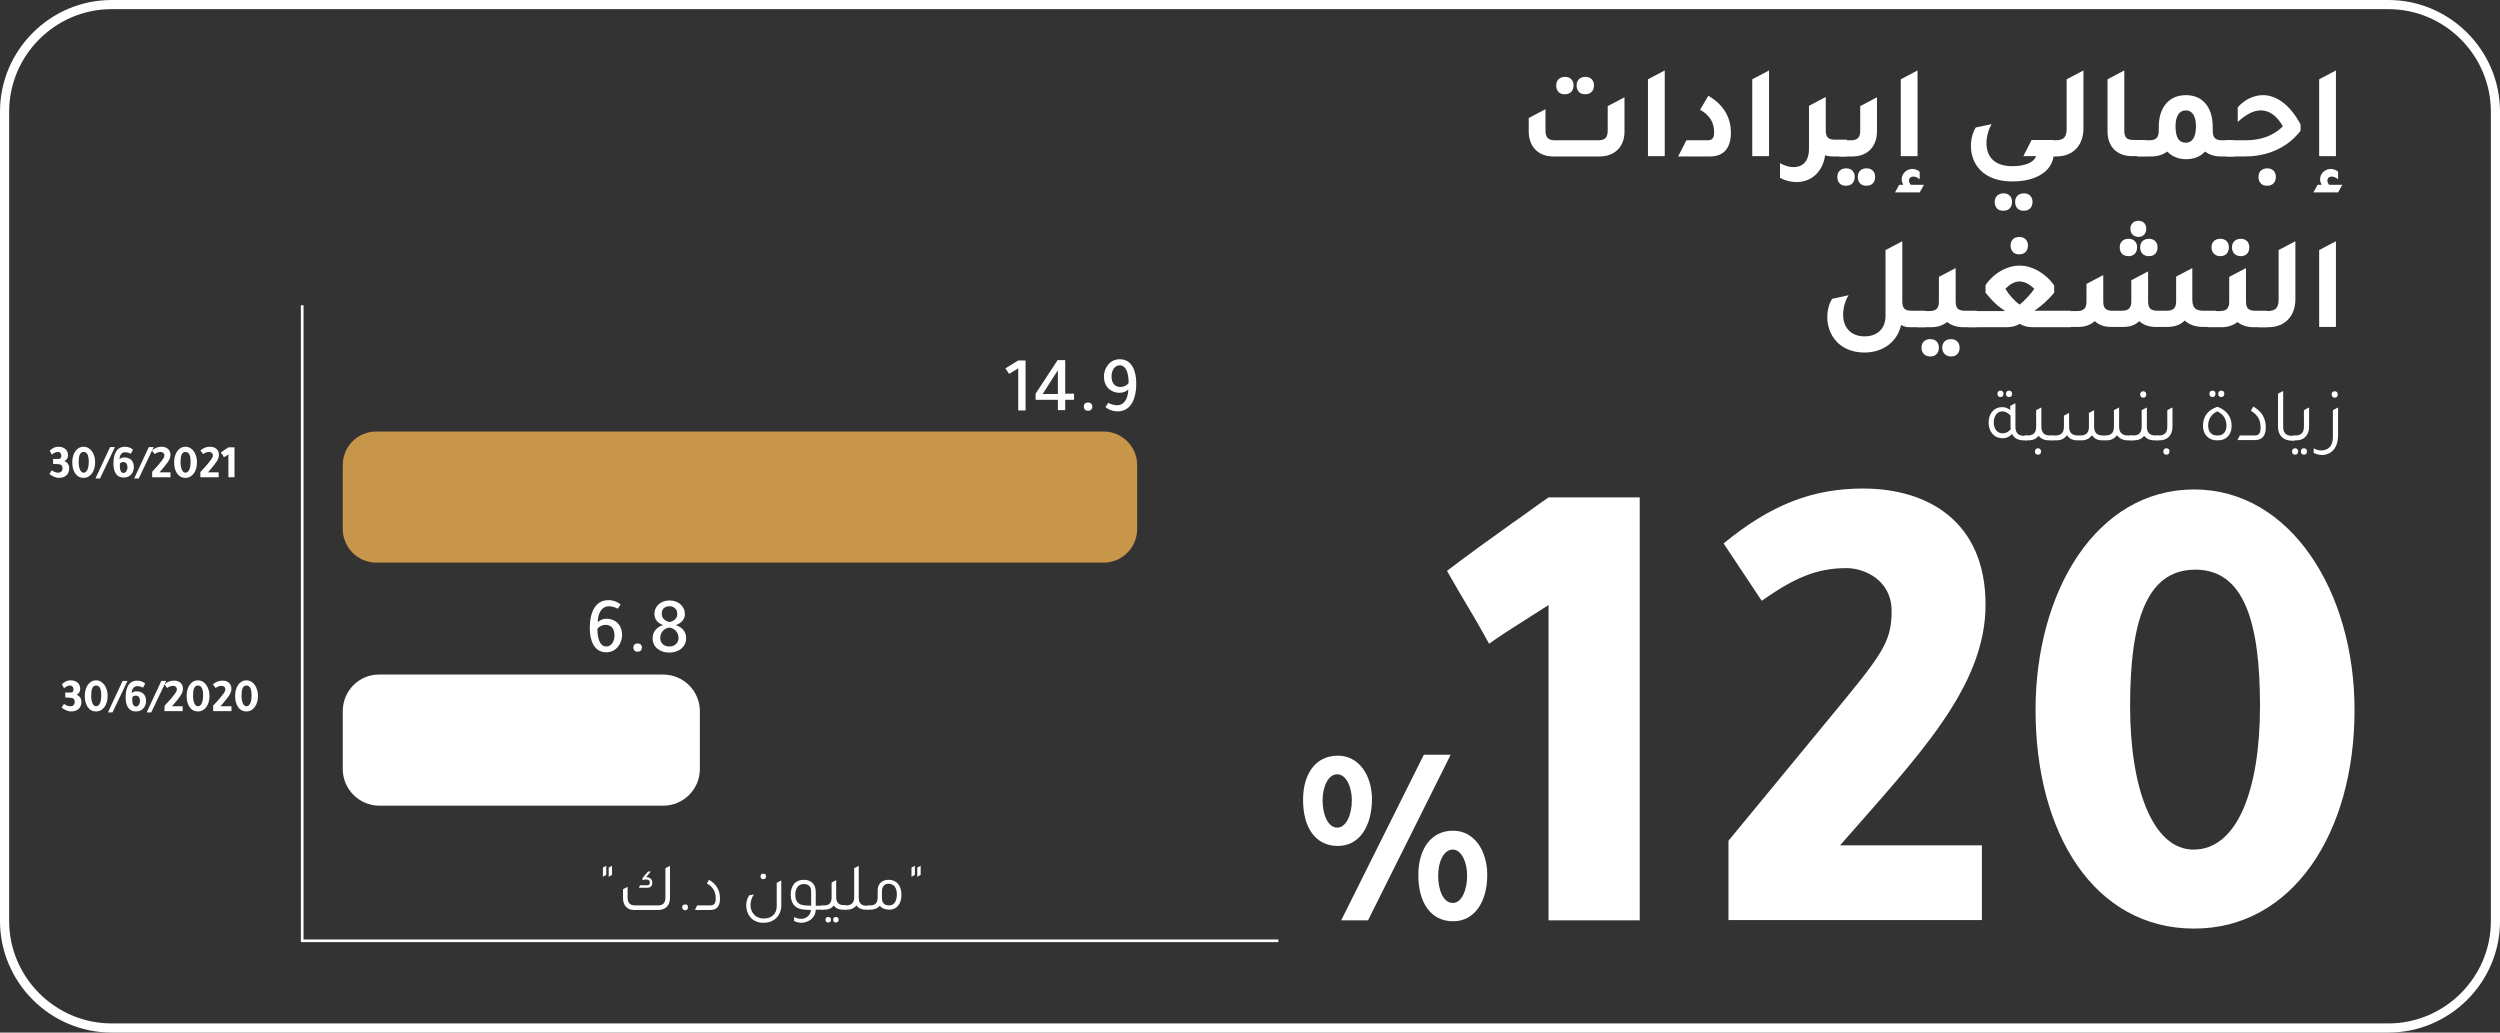 <?xml version="1.0" encoding="utf-8"?>
<!-- Generator: Adobe Illustrator 25.3.1, SVG Export Plug-In . SVG Version: 6.00 Build 0)  -->
<svg version="1.1" id="Layer_1" xmlns="http://www.w3.org/2000/svg" xmlns:xlink="http://www.w3.org/1999/xlink" x="0px" y="0px"
	 viewBox="0 0 819.8 338.6" style="enable-background:new 0 0 819.8 338.6;" xml:space="preserve">
<rect x="0" y="0" width="819.8" height="338.6" fill="#333333" stroke="none"/>
<style type="text/css">
	.st0{fill:none;stroke:#FFFFFF;stroke-width:3;stroke-miterlimit:10;}
	.st1{fill:#FFFFFF;}
	.st2{fill:#C8964B;}
	.st3{fill:none;stroke:#FFFFFF;stroke-width:0.877;stroke-miterlimit:10;}
</style>
<path class="st0" d="M783.2,337.1H36.6c-19.3,0-35.1-15.8-35.1-35.1V36.6c0-19.3,15.8-35.1,35.1-35.1h746.6
	c19.3,0,35.1,15.8,35.1,35.1v265.5C818.3,321.3,802.5,337.1,783.2,337.1z"/>
<g>
	<g>
		<path class="st1" d="M537.7,301.8h-29.9V198.4c-2.8,1.8-5.5,3.5-8.3,5.3c-3.8,2.4-7.6,4.8-11.2,7.4c-3.2-5.9-6.6-11.6-10-17.3
			c-1.3-2.2-2.5-4.4-3.8-6.6c7.2-5.5,14.2-10.5,21.6-15.8c3.8-2.6,7.6-5.5,11.7-8.3h29.9L537.7,301.8L537.7,301.8z"/>
		<path class="st1" d="M566.8,275.7l32.7-39.7c17.6-21.3,20.8-25.2,20.8-35.7c0-9.9-8.7-14-14.8-14c-10,0-17.2,3.3-27.8,10.7
			l-12.5-18.8c15.5-12.7,29.1-18,45.8-18c20.8,0,40.1,10.5,40.1,38.1c0,27.2-22.5,50-47.7,78.9h46.5v24.5h-83.1V275.7z"/>
		<path class="st1" d="M772.1,232.8c0,40.5-20.4,71.7-52.6,71.7c-32.7,0-52-31.1-52-71.7c0-38.8,19.9-72.3,52-72.3
			C751.1,160.5,772.1,194,772.1,232.8z M698.5,231.5c0,27.4,7.6,47.1,20.8,47.1c14.4,0,21.8-19.7,21.8-47.1
			c0-27.2-5.1-44.7-21.2-44.7C703.6,186.8,698.5,204.3,698.5,231.5z"/>
	</g>
</g>
<g>
	<g>
		<path class="st1" d="M438.7,277.4c-7.4,0-11.4-6.1-11.4-15.1c0-8.4,4-14.5,11.4-14.5c6.9,0,11.2,6.4,11.2,14.4
			C449.8,271,445.8,277.4,438.7,277.4z M438.5,253.9c-2.9,0-4.8,4-4.8,8.5c0,4.8,1.8,9,4.8,9c2.9,0,4.8-4.2,4.8-9
			C443.3,258.2,441.5,253.9,438.5,253.9z M466.9,247.5h8.8l-27.1,54.3h-8.8L466.9,247.5z M476.5,302.1c-7.4,0-11.4-6.2-11.4-15.1
			c0-8.4,4-14.6,11.4-14.6c6.9,0,11.2,6.5,11.2,14.5C487.7,295.5,483.7,302.1,476.5,302.1z M476.4,278.6c-3,0-4.8,4-4.8,8.5
			c0,4.8,1.7,9,4.8,9c2.9,0,4.7-4.2,4.7-9C481.1,282.8,479.3,278.6,476.4,278.6z"/>
	</g>
</g>
<g>
	<path class="st1" d="M664.6,142.8v1.6h-1.1c-1.8,0-3.1-0.8-3.7-2.1c-0.8,0.9-1.8,1.4-3.2,1.4c-2.7,0-4.5-2.2-4.5-5.1
		c0-3,1.8-5.1,4.4-5.1c1.2,0,2,0.4,2.7,1v-1.4l1.7-0.9v7.8c0,1.9,0.9,2.9,2.8,2.9L664.6,142.8L664.6,142.8z M656.6,134.9
		c-1.8,0-2.8,1.7-2.8,3.6c0,2,1,3.6,2.9,3.6c1.1,0,2-0.5,2.7-1.4c0-0.2-0.1-0.5-0.1-0.7v-3.7C658.5,135.4,657.6,134.9,656.6,134.9z
		 M655,129.1c0-0.6,0.4-1,1-1s1,0.4,1,1c0,0.7-0.3,1.1-1,1.1S655,129.8,655,129.1z M657.8,129.1c0-0.6,0.4-1,1-1s1,0.4,1,1
		c0,0.7-0.3,1.1-1,1.1S657.8,129.8,657.8,129.1z"/>
	<path class="st1" d="M673,142.8v1.6h-1.1c-1.6,0-2.7-0.6-3.4-1.5c-0.7,1-1.9,1.5-3.4,1.5H664v-1.6h0.9c1.9,0,2.8-0.9,2.8-2.9v-5.4
		l1.7-0.9v6.3c0,1.9,0.9,2.9,2.8,2.9L673,142.8L673,142.8z M669.3,148c0,0.7-0.3,1.1-1,1.1s-1-0.4-1-1.1c0-0.6,0.4-1,1-1
		S669.3,147.4,669.3,148z"/>
	<path class="st1" d="M672.5,142.8h1.5c1.9,0,2.8-0.9,2.8-2.9v-3.6l1.7-0.9v4.5c0,1.9,0.9,2.9,2.8,2.9h0.9c1.9,0,2.8-0.9,2.8-2.9
		v-4.5l1.7-0.9v5.4c0,1.9,0.9,2.9,2.8,2.9h0.9c1.9,0,2.8-0.9,2.8-2.9v-5.4l1.7-0.9v6.2c0,2,0.9,3,2.9,3h1.5v1.6h-1.6
		c-1.6,0-2.8-0.7-3.5-1.7c-0.7,1-1.8,1.7-3.4,1.7h-1.4c-1.6,0-2.7-0.6-3.4-1.7c-0.7,1-1.8,1.7-3.4,1.7h-1.4c-1.6,0-2.7-0.6-3.4-1.7
		c-0.7,1-1.8,1.7-3.4,1.7h-1.8L672.5,142.8L672.5,142.8z"/>
	<path class="st1" d="M707.6,142.8v1.6h-1.1c-1.6,0-2.7-0.6-3.4-1.5c-0.7,1-1.9,1.5-3.4,1.5h-1.1v-1.6h0.9c1.9,0,2.8-0.9,2.8-2.9
		v-5.4l1.7-0.9v6.3c0,1.9,0.9,2.9,2.8,2.9L707.6,142.8L707.6,142.8z M701.8,129.3c0-0.6,0.4-1,1-1s1,0.4,1,1c0,0.7-0.3,1.1-1,1.1
		S701.8,129.9,701.8,129.3z"/>
	<path class="st1" d="M707,142.8h0.9c1.9,0,2.8-0.9,2.8-2.9v-5.4l1.7-0.9v6.4c0,2.5-1.5,4.4-4.2,4.4h-1.1v-1.6H707z M709.4,148
		c0-0.6,0.4-1,1-1c0.7,0,1,0.4,1,1c0,0.7-0.3,1.1-1,1.1C709.7,149.1,709.4,148.7,709.4,148z"/>
	<path class="st1" d="M722.4,139.6c0-3.1,1.7-5.2,4.7-6.2c2.9,1,4.7,3.2,4.7,6.2c0,2.9-1.7,4.8-4.5,4.8H727
		C724.2,144.4,722.4,142.5,722.4,139.6z M727.3,142.8c1.9,0,2.8-1.4,2.8-3.2c0-2.1-1-3.8-3-4.7c-2,0.9-3,2.6-3,4.7
		c0,1.8,1,3.2,2.8,3.2H727.3z M724.5,129.1c0-0.6,0.4-1,1-1c0.7,0,1,0.4,1,1c0,0.7-0.4,1.1-1,1.1S724.5,129.8,724.5,129.1z
		 M727.4,129.1c0-0.6,0.4-1,1-1c0.7,0,1,0.4,1,1c0,0.7-0.4,1.1-1,1.1C727.7,130.2,727.4,129.8,727.4,129.1z"/>
	<path class="st1" d="M734.5,142.8h4.7c1.2,0,2.1-0.3,2.1-2.6c0-2.5-1-4.2-3.2-5.5l0.8-1.4c3.1,1.8,4.1,4.2,4.1,6.9
		c0,3-1.5,4.1-3.5,4.1h-5.8L734.5,142.8z"/>
	<path class="st1" d="M747,140v-10.9l1.7-0.9V140c0,1.9,0.9,2.9,2.8,2.9h0.9v1.6h-1.1C748.5,144.4,747,142.5,747,140z"/>
	<path class="st1" d="M751.6,148c0-0.6,0.4-1,1-1s1,0.4,1,1c0,0.7-0.3,1.1-1,1.1S751.6,148.7,751.6,148z M751.8,142.8h0.9
		c1.9,0,2.8-0.9,2.8-2.9v-5.4l1.7-0.9v6.4c0,2.5-1.5,4.4-4.2,4.4h-1.1v-1.6H751.8z M754.5,148c0-0.6,0.4-1,1-1s1,0.4,1,1
		c0,0.7-0.3,1.1-1,1.1S754.5,148.7,754.5,148z"/>
	<path class="st1" d="M763.2,148.9c-0.5,0.2-1.1,0.3-1.7,0.3c-0.9,0-1.9-0.2-2.8-0.7V147c0.8,0.5,1.7,0.7,2.6,0.7
		c0.7,0,1.3-0.2,1.9-0.5c1.1-0.6,1.8-1.9,1.8-3.9v-8.8l1.7-0.9v9.5C766.6,146.4,765.1,148.2,763.2,148.9z M764.6,129.3
		c0-0.6,0.4-1,1-1s1,0.4,1,1c0,0.7-0.3,1.1-1,1.1S764.6,129.9,764.6,129.3z"/>
</g>
<g>
	<path class="st1" d="M501.3,43.1v-4.4l5.5-2.9v7c0,2.3,0.9,3.2,3.1,3.2h14.2c2.2,0,3.1-0.9,3.1-3.2v-8l5.5-2.9v11.3
		c0,4.9-3.2,8.1-8.1,8.1H509C504.4,51.2,501.3,48,501.3,43.1z M510.3,28c0-1.7,1.2-2.8,2.9-2.8c1.8,0,2.8,1.2,2.8,2.8
		c0,1.7-1,2.9-2.8,2.9C511.4,31,510.3,29.8,510.3,28z M517,28c0-1.7,1.1-2.8,2.9-2.8c1.8,0,2.8,1.2,2.8,2.8c0,1.7-1,2.9-2.8,2.9
		C518.1,31,517,29.8,517,28z"/>
	<path class="st1" d="M540.4,26l5.5-2.9v28.1h-5.5V26z"/>
	<path class="st1" d="M553,46h6.9c1.4,0,2.2-0.5,2.2-2.6c0-3.2-1.4-5.6-4.6-7.4l2.7-4.6c5.5,3.2,7.4,7.7,7.4,12.1
		c0,5.6-2.9,7.8-6.7,7.8h-10.6L553,46z"/>
	<path class="st1" d="M574.6,26l5.5-2.9v28.1h-5.5V26z"/>
	<path class="st1" d="M605.6,46v5.3h-4.4c-1,0-1.9-0.1-2.7-0.4c-0.7,5.1-4.2,8.8-9.4,8.8c-1.7,0-3.6-0.4-5.4-1.4v-4.8
		c1.4,0.8,3,1.3,4.4,1.3c3.5,0,5.1-2.5,5.1-5.8V34.7l3.6-1.9l1.9-1l0,0l0,0v10.9c0,2.3,0.8,3.1,3.1,3.1h3.8V46z"/>
	<path class="st1" d="M602.5,58c0-1.7,1.1-2.8,2.9-2.8c1.8,0,2.8,1.2,2.8,2.8c0,1.7-1,2.9-2.8,2.9C603.6,61,602.5,59.8,602.5,58z
		 M603,46h3.9c2.2,0,3.1-0.9,3.1-3.1v-8.1l5.5-2.9v11.2c0,4.9-3.1,8.2-8,8.2h-4.4L603,46L603,46z M609.2,58c0-1.7,1.1-2.8,2.9-2.8
		c1.8,0,2.8,1.2,2.8,2.8c0,1.7-1,2.9-2.8,2.9C610.3,61,609.2,59.8,609.2,58z"/>
	<path class="st1" d="M622.8,60.6h1.3c-0.3-0.6-0.5-1.2-0.5-1.8c0-1.9,1.6-3.4,3.5-3.4c0.8,0,1.7,0.3,2.4,0.9v2.5
		c-0.8-0.7-1.5-0.9-2.1-0.9c-0.8,0-1.4,0.5-1.4,1.3c0,0.4,0.1,0.9,0.6,1.4h4.3l-1.4,2.5h-8.1L622.8,60.6z M623.3,26l5.5-2.9v28.1
		h-5.5V26z"/>
	<path class="st1" d="M659.9,59.5c-9.8,0-13.6-5.9-13.6-11.7c0-2.2,0.6-4.4,1.6-6l5.2-1.1c-1.1,1.9-1.7,4.2-1.7,6.2
		c0,4.1,2.2,7.6,8.5,7.6c4.5,0,7.1-1.4,7.8-3.3h-4.2l2.7-5.3h7.3v5.3h-0.1C672.8,56.1,667.8,59.5,659.9,59.5z M654.1,66.2
		c0-1.7,1.2-2.8,2.9-2.8c1.8,0,2.8,1.2,2.8,2.8c0,1.7-1,2.9-2.8,2.9C655.2,69.2,654.1,68,654.1,66.2z M660.8,66.2
		c0-1.7,1.1-2.8,2.9-2.8c1.8,0,2.8,1.2,2.8,2.8c0,1.7-1,2.9-2.8,2.9C661.9,69.2,660.8,68,660.8,66.2z"/>
	<path class="st1" d="M671.3,46h2.7c2.7,0,3.7-1,3.7-3.8V26l5.5-2.9v19.1c0,5.1-3.1,9.1-8.9,9.1h-3.1L671.3,46L671.3,46z"/>
	<path class="st1" d="M691.1,43.1V26l5.5-2.9v19.7c0,2.3,0.8,3.1,3.1,3.1h3.9v5.3h-4.4C694.1,51.2,691.1,48,691.1,43.1z"/>
	<path class="st1" d="M732.6,46v5.3h-4.4c-2.1,0-3.8-0.6-5.1-1.6c-1.5,1.6-3.6,2.5-6.2,2.5c-2.6,0-4.7-0.9-6.2-2.5
		c-1.4,1-3.1,1.6-5.2,1.6h-4.6V46h3.9c2.2,0,3.1-0.9,3.1-3.1v-1.3c0-6.3,3.3-10.4,8.9-10.4s8.8,4.1,8.8,10.4v1.3
		c0,2.3,0.9,3.1,3.1,3.1H732.6z M720.1,41.4c0-3.3-1.2-5.2-3.3-5.2c-2.2,0-3.4,1.9-3.4,5.2c0,3.7,1.1,5.4,3.4,5.4
		C718.8,46.8,720.1,45.1,720.1,41.4z"/>
	<path class="st1" d="M729.9,46h6.5c4.4,0,8.9-1.2,12.2-4.6c-2-3.5-4.5-5.2-7.2-5.2c-2.4,0-4.9,1.3-7.6,3.8v-4.8
		c2.1-2.4,5.1-4,8.3-4c4.2,0,8.8,3,12.3,9.6v2.1c-5.3,6.8-12.8,8.4-18.1,8.4h-6.4V46z M740.6,58c0-1.7,1.1-2.8,2.9-2.8
		c1.8,0,2.8,1.2,2.8,2.8c0,1.7-1,2.9-2.8,2.9C741.7,61,740.6,59.8,740.6,58z"/>
	<path class="st1" d="M760,60.6h1.3c-0.3-0.6-0.5-1.2-0.5-1.8c0-1.9,1.6-3.4,3.5-3.4c0.8,0,1.7,0.3,2.4,0.9v2.5
		c-0.8-0.7-1.5-0.9-2.1-0.9c-0.8,0-1.4,0.5-1.4,1.3c0,0.4,0.1,0.9,0.6,1.4h4.3l-1.4,2.5h-8.1L760,60.6z M760.5,26l5.5-2.9v28.1h-5.5
		V26z"/>
	<path class="st1" d="M631.4,102v5.3h-5.1c-1.3,0-1.8-0.2-2.9-0.7c-1.2,5.3-5.7,9-12,9c-8.3,0-12.2-5.9-12.2-11.6
		c0-2.1,0.5-4.3,1.6-6l5.4-1.2c-1.2,1.9-1.8,4.2-1.8,6.5c0,3.7,2.2,7,7,7c4.4,0,6.9-2.7,6.9-6.7V82l5.5-2.9v19.7
		c0,2.3,0.8,3.1,3.1,3.1h4.5V102z"/>
	<path class="st1" d="M648.2,102v5.3h-4.4c-2.1,0-3.9-0.6-5.3-1.7c-1.4,1.1-3.1,1.7-5.3,1.7h-4.4V102h3.9c2.2,0,3.1-0.9,3.1-3.1
		v-8.1l5.5-2.9v10.9c0,2.3,0.8,3.1,3.1,3.1h3.8V102z M635.8,114c0,1.7-1,2.9-2.8,2.9c-1.7,0-2.9-1.1-2.9-2.9c0-1.7,1.1-2.8,2.9-2.8
		C634.8,111.2,635.8,112.4,635.8,114z M642.6,114c0,1.7-1,2.9-2.8,2.9c-1.7,0-2.9-1.1-2.9-2.9c0-1.7,1.1-2.8,2.9-2.8
		C641.5,111.2,642.6,112.4,642.6,114z"/>
	<path class="st1" d="M679,102l0.1,5.3h-12.6c-1.6,0-3-0.4-4.2-1.1c-1.2,0.7-2.6,1.1-4.2,1.1h-12.5V102h11.9
		c-1.1-0.8-2.3-1.6-3.3-2.6c-1.1-1-2.1-2.3-3.1-3.4v-2.5c2.7-4,7.1-6.4,11.2-6.4c4.1,0,8.5,2.5,11.3,6.5V96
		c-1.9,2.3-4.1,4.3-6.5,5.9H679V102z M667.1,94.7c-1.4-1.3-3-2.4-4.9-2.4c-1.6,0-3.1,0.9-4.6,2.4c1.1,1.9,2.9,3.9,4.7,5.2
		C664,98.5,666.1,96.2,667.1,94.7z M659.3,80.5c0-1.7,1.1-2.8,2.9-2.8c1.8,0,2.8,1.2,2.8,2.8c0,1.7-1,2.9-2.8,2.9
		C660.5,83.5,659.3,82.3,659.3,80.5z"/>
	<path class="st1" d="M676.5,102h4.6c2.2,0,3.1-0.9,3.1-3.1v-5.8l5.5-2.9v8.6c0,2.3,0.8,3.1,3.1,3.1h3c2.2,0,3.1-0.9,3.1-3.1v-6.9
		l5.5-2.9v9.8c0,2.3,0.9,3.1,3.1,3.1h3c2.2,0,3.1-0.9,3.1-3.1v-8.1l5.3-2.8v10.2c0,2.8,1,3.8,3.7,3.8h4v5.3h-4.3
		c-2.5,0-4.5-0.8-5.9-2.1c-1.2,1.3-3,2-5.3,2.1h-4.3c-2.2,0-4-0.7-5.3-1.9c-1.2,1.2-2.9,1.9-5,1.9h-4.3c-2.2,0-4-0.7-5.3-1.9
		c-1.3,1.2-3.1,1.9-5.3,1.9h-5.2L676.5,102L676.5,102z M695.1,81.1c0-1.7,1.1-2.8,2.9-2.8c1.8,0,2.8,1.2,2.8,2.8
		c0,1.7-1,2.9-2.8,2.9C696.2,84,695.1,82.9,695.1,81.1z M698.6,75c0-1.5,1-2.6,2.6-2.6s2.6,1,2.6,2.6c0,1.6-1,2.7-2.6,2.7
		C699.6,77.6,698.6,76.6,698.6,75z M701.8,81.1c0-1.7,1.1-2.8,2.9-2.8c1.8,0,2.8,1.2,2.8,2.8c0,1.7-1,2.9-2.8,2.9
		C702.9,84,701.8,82.9,701.8,81.1z"/>
	<path class="st1" d="M743.4,102v5.3H739c-2.1,0-3.9-0.6-5.3-1.7c-1.4,1.1-3.1,1.7-5.3,1.7H724V102h3.9c2.2,0,3.1-0.9,3.1-3.1v-8.1
		l5.5-2.9v10.9c0,2.3,0.8,3.1,3.1,3.1h3.8V102z M725.2,81.1c0-1.7,1.1-2.8,2.9-2.8c1.8,0,2.8,1.2,2.8,2.8c0,1.7-1,2.9-2.8,2.9
		C726.4,84,725.2,82.9,725.2,81.1z M731.9,81.1c0-1.7,1.2-2.8,2.9-2.8c1.8,0,2.8,1.2,2.8,2.8c0,1.7-1,2.9-2.8,2.9
		C733.1,84,731.9,82.9,731.9,81.1z"/>
	<path class="st1" d="M740.8,102h2.7c2.7,0,3.7-1,3.7-3.8V82l5.5-2.9v19.1c0,5.1-3.1,9.1-8.9,9.1h-3.1L740.8,102L740.8,102z"/>
	<path class="st1" d="M760.5,82l5.5-2.9v28.1h-5.5V82z"/>
</g>
<g>
	<g>
		<path class="st1" d="M17.4,152.1v-1.6h1.5c0.6,0,1.2,0,1.2-1.1c0-0.6-0.4-1.2-1.1-1.2c-0.7,0-1.5,0.4-2,0.9l-0.7-1.3
			c0.7-0.7,1.6-1.3,2.9-1.3c1.6,0,3.1,0.9,3.1,2.7c0,1.4-0.8,1.8-1.2,2c1.3,0.5,1.6,1.6,1.6,2.3c0,2.5-1.8,3.2-3.4,3.2
			c-1.2,0-2.6-0.8-3.1-1.3l0.8-1.2c0.3,0.3,1.1,0.8,2.1,0.8c0.8,0,1.4-0.5,1.4-1.4c0-1.1-0.6-1.4-1.6-1.4L17.4,152.1L17.4,152.1z"/>
		<path class="st1" d="M31.2,151.6c0,2.9-1.5,5.1-3.8,5.1c-2.4,0-3.7-2.2-3.7-5.1c0-2.8,1.4-5.1,3.7-5.1
			C29.7,146.5,31.2,148.8,31.2,151.6z M25.8,151.5c0,2,0.6,3.5,1.6,3.5c1.1,0,1.7-1.4,1.7-3.5c0-2-0.4-3.3-1.7-3.3
			C26.2,148.2,25.8,149.5,25.8,151.5z"/>
		<path class="st1" d="M32.8,156.9h-1.5l4.8-10.3h1.6L32.8,156.9z"/>
		<path class="st1" d="M40.8,150c1.5,0,3.1,0.8,3.1,3.2c0,1.4-0.9,3.4-3.3,3.4c-2.9,0-3.4-2.7-3.4-4.6c0-3.3,1.1-5.5,3.8-5.5
			c1.2,0,2.2,0.5,2.6,1l-0.7,1.3c-0.6-0.3-1.2-0.5-1.9-0.5c-1,0-1.8,0.8-1.8,2.3C39.4,150.4,39.9,150,40.8,150z M40.5,155.1
			c0.8,0,1.3-1,1.3-1.8c0-1.5-0.8-1.8-1.4-1.8c-0.3,0-0.9,0.2-1.1,0.5C39.3,153.4,39.3,155.1,40.5,155.1z"/>
		<path class="st1" d="M45.5,156.9H44l4.8-10.3h1.6L45.5,156.9z"/>
		<path class="st1" d="M49.9,154.7c0.3-0.4,0.7-0.7,1-1.1c0.5-0.5,1-1.1,1.4-1.6c1.3-1.6,1.6-2,1.6-2.7s-0.6-1.1-1.2-1.1
			c-0.7,0-1.3,0.2-2,0.7l-0.9-1.2c1.1-0.9,2.1-1.2,3.2-1.2c1.5,0,2.9,0.8,2.9,2.7c0,1.6-1.5,3.2-3,5c-0.2,0.2-0.4,0.5-0.6,0.7h3.6
			v1.6h-6V154.7z"/>
		<path class="st1" d="M64.6,151.6c0,2.9-1.5,5.1-3.8,5.1c-2.4,0-3.7-2.2-3.7-5.1c0-2.8,1.4-5.1,3.7-5.1
			C63.1,146.5,64.6,148.8,64.6,151.6z M59.2,151.5c0,2,0.6,3.5,1.6,3.5c1.1,0,1.7-1.4,1.7-3.5c0-2-0.4-3.3-1.7-3.3
			C59.6,148.2,59.2,149.5,59.2,151.5z"/>
		<path class="st1" d="M65.8,154.7c0.3-0.4,0.7-0.7,1-1.1c0.5-0.5,1-1.1,1.4-1.6c1.3-1.6,1.6-2,1.6-2.7s-0.6-1.1-1.2-1.1
			c-0.7,0-1.3,0.2-2,0.7l-0.9-1.2c1.1-0.9,2.1-1.2,3.2-1.2c1.5,0,2.9,0.8,2.9,2.7c0,1.6-1.5,3.2-3,5c-0.2,0.2-0.4,0.5-0.6,0.7h3.5
			v1.6h-6v-1.8H65.8z"/>
		<path class="st1" d="M76.9,156.5h-2V149c-0.2,0.1-0.4,0.3-0.6,0.4c-0.3,0.2-0.6,0.4-0.9,0.5c-0.2-0.4-0.4-0.8-0.7-1.1
			c-0.1-0.1-0.2-0.3-0.3-0.4c0.5-0.4,1-0.7,1.6-1.1c0.3-0.2,0.6-0.4,0.9-0.6h2V156.5z"/>
	</g>
</g>
<g>
	<g>
		<path class="st1" d="M21.4,228.7v-1.6h1.5c0.6,0,1.2,0,1.2-1.1c0-0.6-0.4-1.2-1.1-1.2s-1.5,0.4-2,0.9l-0.7-1.3
			c0.7-0.7,1.6-1.3,2.9-1.3c1.6,0,3.1,0.9,3.1,2.7c0,1.4-0.8,1.8-1.2,2c1.3,0.5,1.6,1.6,1.6,2.3c0,2.5-1.8,3.2-3.4,3.2
			c-1.2,0-2.6-0.8-3.1-1.3l0.8-1.2c0.3,0.3,1.1,0.8,2.1,0.8c0.8,0,1.4-0.5,1.4-1.4c0-1.1-0.6-1.4-1.6-1.4L21.4,228.7L21.4,228.7z"/>
		<path class="st1" d="M35.3,228.2c0,2.9-1.5,5.1-3.8,5.1c-2.4,0-3.7-2.2-3.7-5.1c0-2.8,1.4-5.1,3.7-5.1
			C33.8,223.1,35.3,225.5,35.3,228.2z M29.9,228.1c0,2,0.6,3.5,1.6,3.5c1.1,0,1.7-1.4,1.7-3.5c0-2-0.4-3.3-1.7-3.3
			C30.3,224.8,29.9,226.1,29.9,228.1z"/>
		<path class="st1" d="M36.9,233.6h-1.5l4.8-10.3h1.6L36.9,233.6z"/>
		<path class="st1" d="M44.8,226.7c1.5,0,3.1,0.8,3.1,3.2c0,1.4-0.9,3.4-3.3,3.4c-2.9,0-3.4-2.7-3.4-4.6c0-3.3,1.1-5.5,3.8-5.5
			c1.2,0,2.2,0.5,2.6,1l-0.7,1.3c-0.6-0.3-1.2-0.5-1.9-0.5c-1,0-1.8,0.8-1.8,2.3C43.4,227,44,226.7,44.8,226.7z M44.6,231.7
			c0.8,0,1.3-1,1.3-1.8c0-1.5-0.8-1.8-1.4-1.8c-0.3,0-0.9,0.2-1.1,0.5C43.3,230,43.4,231.7,44.6,231.7z"/>
		<path class="st1" d="M49.6,233.6h-1.5l4.8-10.3h1.6L49.6,233.6z"/>
		<path class="st1" d="M54,231.4c0.3-0.4,0.7-0.7,1-1.1c0.5-0.5,1-1.1,1.4-1.6c1.3-1.6,1.6-2,1.6-2.7s-0.6-1.1-1.2-1.1
			c-0.7,0-1.3,0.2-2,0.7l-0.9-1.2c1.1-0.9,2.1-1.2,3.2-1.2c1.5,0,2.9,0.8,2.9,2.7c0,1.6-1.5,3.2-3,5c-0.2,0.2-0.4,0.5-0.6,0.7h3.5
			v1.6h-6L54,231.4L54,231.4z"/>
		<path class="st1" d="M68.7,228.2c0,2.9-1.5,5.1-3.8,5.1c-2.4,0-3.7-2.2-3.7-5.1c0-2.8,1.4-5.1,3.7-5.1
			C67.2,223.1,68.7,225.5,68.7,228.2z M63.3,228.1c0,2,0.6,3.5,1.6,3.5c1.1,0,1.7-1.4,1.7-3.5c0-2-0.4-3.3-1.7-3.3
			C63.7,224.8,63.3,226.1,63.3,228.1z"/>
		<path class="st1" d="M69.9,231.4c0.3-0.4,0.7-0.7,1-1.1c0.5-0.5,1-1.1,1.4-1.6c1.3-1.6,1.6-2,1.6-2.7s-0.6-1.1-1.2-1.1
			c-0.7,0-1.3,0.2-2,0.7l-0.9-1.2c1.1-0.9,2.1-1.2,3.2-1.2c1.5,0,2.9,0.8,2.9,2.7c0,1.6-1.5,3.2-3,5c-0.2,0.2-0.4,0.5-0.6,0.7h3.6
			v1.6h-6V231.4z"/>
		<path class="st1" d="M84.6,228.2c0,2.9-1.5,5.1-3.8,5.1c-2.4,0-3.7-2.2-3.7-5.1c0-2.8,1.4-5.1,3.7-5.1
			C83.1,223.1,84.6,225.5,84.6,228.2z M79.2,228.1c0,2,0.6,3.5,1.6,3.5c1.1,0,1.7-1.4,1.7-3.5c0-2-0.4-3.3-1.7-3.3
			C79.6,224.8,79.2,226.1,79.2,228.1z"/>
	</g>
</g>
<path class="st2" d="M112.4,152.5v21c0,6.1,5,11,11,11h238.5c6.1,0,11-5,11-11v-21c0-6.1-5-11-11-11H123.4
	C117.3,141.5,112.4,146.4,112.4,152.5z"/>
<path class="st1" d="M112.4,233.2v19c0,6.6,5.4,12,12,12h93.1c6.6,0,12-5.4,12-12v-19c0-6.6-5.4-12-12-12h-93.1
	C117.8,221.1,112.4,226.5,112.4,233.2z"/>
<polyline class="st3" points="419.2,308.5 99.1,308.5 99.1,100.1 "/>
<g>
	<path class="st1" d="M336.4,134.6h-2.5v-13.8l-3,1.8l-1.2-1.8l4.2-2.6h2.4v16.4H336.4z"/>
	<path class="st1" d="M346.8,118.1h2.5v11h2.9v2h-2.9v3.4h-2.4v-3.4h-7.3v-2L346.8,118.1z M346.9,129.2v-7.8l-5,7.8H346.9z"/>
	<path class="st1" d="M355.4,133.3c0-0.8,0.5-1.3,1.4-1.3s1.4,0.6,1.4,1.3c0,0.8-0.5,1.4-1.4,1.4S355.4,134.1,355.4,133.3
		L355.4,133.3z"/>
	<path class="st1" d="M367,128.8c-2,0-5-1.3-5-5.4c0-2.4,1.7-5.6,5.2-5.6c4.1,0,5.4,4.1,5.4,7.9c0,5.5-2,9.2-6.1,9.2
		c-1.7,0-3.2-0.7-4-1.4l0.9-1.4c0.9,0.5,2.1,0.8,3,0.8c1.8,0,3.5-1.6,3.6-5.2C369.5,128.2,368.6,128.8,367,128.8z M367.2,119.8
		c-1.7,0-2.7,1.7-2.7,3.6c0,2.7,1.5,3.5,2.9,3.5c1.2,0,2.2-0.6,2.7-1.3C370.1,122.4,369.3,119.8,367.2,119.8z"/>
</g>
<g>
	<path class="st1" d="M199,202.9c2,0,5,1.3,5,5.4c0,2.4-1.7,5.6-5.2,5.6c-4.1,0-5.4-4.1-5.4-7.9c0-5.5,2-9.2,6.1-9.2
		c1.7,0,3.2,0.7,4,1.4l-0.9,1.4c-0.9-0.5-2.1-0.8-3-0.8c-1.8,0-3.5,1.6-3.6,5.2C196.5,203.6,197.4,202.9,199,202.9z M198.8,212
		c1.7,0,2.7-1.7,2.7-3.6c0-2.7-1.5-3.5-2.9-3.5c-1.2,0-2.2,0.6-2.7,1.3C195.9,209.3,196.7,212,198.8,212z"/>
	<path class="st1" d="M207.7,212.3c0-0.8,0.5-1.3,1.4-1.3s1.4,0.6,1.4,1.3c0,0.8-0.5,1.4-1.4,1.4S207.7,213.2,207.7,212.3
		C207.7,212.4,207.7,212.4,207.7,212.3z"/>
	<path class="st1" d="M225,209.3c0,2.8-2.4,4.7-5.5,4.7s-5.5-1.8-5.5-4.7c0-2.6,2-4,3.5-4.3c-1.5-0.5-2.9-1.7-2.9-3.6
		c0-2.7,2.1-4.5,5-4.5c2.7,0,5,1.8,5,4.5c0,1.7-1.3,3-3,3.6C223.2,205.5,225,206.7,225,209.3z M216.5,209.2c0,1.6,1.1,2.8,3,2.8
		c1.8,0,3-1.2,3-2.8c0-1.9-1.4-3.2-2.9-3.4C217.9,205.9,216.5,207.3,216.5,209.2z M222.1,201.3c0-1.6-1.2-2.5-2.5-2.5
		c-1.6,0-2.6,0.8-2.6,2.5s1.4,2.4,2.5,2.7C220.8,203.7,222.1,203,222.1,201.3z"/>
</g>
<g>
	<path class="st1" d="M197.7,284.5l1.1-0.6v3l-1.1,0.6V284.5z M199.6,284.5l1.1-0.6v3l-1.1,0.6V284.5z"/>
	<path class="st1" d="M219.7,283.9v10.6c0,2.4-1.5,3.9-3.8,3.9h-8c-2.2,0-3.6-1.5-3.6-3.9v-2.9l1.5-0.8v3.5c0,1.8,0.8,2.6,2.5,2.6
		h7.5c1.7,0,2.4-0.9,2.4-2.6v-9.6L219.7,283.9z M213.9,289.5c0,1.1-0.7,1.6-1.6,1.6h-2.8l0.4-0.8h2.3c0.4,0,0.9-0.1,0.9-0.9
		s-0.6-1-1.3-1c-0.4,0-0.8,0.1-1.1,0.3v-0.8l1.8-2.1h0.9l-1.5,1.8l0,0C213,287.7,213.9,288.2,213.9,289.5z"/>
	<path class="st1" d="M225.6,297.5c0,0.6-0.3,1-0.9,1c-0.6,0-1-0.4-1-1s0.3-0.9,1-0.9C225.3,296.5,225.6,296.9,225.6,297.5
		C225.6,297.4,225.6,297.5,225.6,297.5z"/>
	<path class="st1" d="M228.6,296.9h4.2c1.1,0,1.9-0.3,1.9-2.3c0-2.2-0.9-3.8-2.9-4.9l0.7-1.2c2.7,1.6,3.6,3.7,3.6,6.2
		c0,2.7-1.3,3.7-3.1,3.7h-5.1L228.6,296.9z"/>
	<path class="st1" d="M250.3,302.6c-3.8,0-5.6-2.9-5.6-5.7c0-1.1,0.3-2.4,1-3.3l1.5-0.3c-0.7,1.1-1.1,2.3-1.1,3.5
		c0,2.3,1.6,4.4,4.3,4.4s4.3-1.6,4.3-4v-7.7l1.5-0.8v8.5C256,300.4,253.8,302.6,250.3,302.6z M249.4,287.4c0-0.6,0.3-0.9,0.9-0.9
		s0.9,0.3,0.9,0.9s-0.3,0.9-0.9,0.9S249.4,288,249.4,287.4z"/>
	<path class="st1" d="M269.9,298.3h-2.4c0,2.1-1.5,3.6-3.4,4.1c-0.4,0.1-0.8,0.2-1.2,0.2c-0.9,0-1.7-0.2-2.5-0.6v-1.3
		c0.7,0.4,1.5,0.6,2.3,0.6c0.6,0,1.1-0.1,1.6-0.4c1-0.5,1.6-1.6,1.6-2.5l-1.9-0.1c-3.2-0.1-4.7-2-4.7-4.9c0-3,1.5-4.9,4.3-4.9
		c2.4,0,3.9,1.5,3.9,3.9v4.6h2.4L269.9,298.3L269.9,298.3z M263.6,289.9c-1.9,0-2.8,1.5-2.8,3.5c0,2.1,0.9,3.4,3.3,3.5
		c0.6,0,1.3,0.1,1.9,0.1v-4.5C266,290.7,265.2,289.9,263.6,289.9z"/>
	<path class="st1" d="M277.4,296.9v1.4h-1c-1.4,0-2.4-0.5-3-1.4c-0.6,0.9-1.7,1.4-3,1.4h-1v-1.4h0.8c1.7,0,2.5-0.8,2.5-2.6v-4.9
		l1.5-0.8v5.6c0,1.7,0.8,2.6,2.5,2.6L277.4,296.9L277.4,296.9z M272.5,301.6c0,0.6-0.3,0.9-0.9,0.9s-0.9-0.3-0.9-0.9
		s0.3-0.9,0.9-0.9S272.5,301,272.5,301.6z M275,301.6c0,0.6-0.3,0.9-0.9,0.9s-0.9-0.3-0.9-0.9s0.3-0.9,0.9-0.9
		C274.7,300.7,275,301,275,301.6z"/>
	<path class="st1" d="M284.9,296.9v1.4h-1c-1.4,0-2.4-0.5-3.1-1.4c-0.6,0.9-1.7,1.4-3.1,1.4h-0.8v-1.4h0.6c1.7,0,2.6-0.9,2.6-2.6
		v-9.6l1.5-0.8v10.5c0,1.7,0.8,2.6,2.5,2.6h0.8V296.9z"/>
	<path class="st1" d="M291.4,288.5c2.6,0,4.2,1.9,4.2,4.9s-1.5,4.9-4,4.9c-1.4,0-2.5-0.5-3.1-1.3c-0.6,0.8-1.7,1.3-3,1.3h-1v-1.4
		h0.8c1.7,0,2.5-0.8,2.5-2.6v-2.1C287.7,289.9,289.2,288.5,291.4,288.5z M291.6,296.9c1.6,0,2.5-1.4,2.5-3.6c0-2.1-0.9-3.5-2.7-3.5
		c-1.4,0-2.2,0.9-2.2,2.6v2C289.2,296.1,290,296.9,291.6,296.9z"/>
	<path class="st1" d="M298.9,284.5l1.1-0.6v3l-1.1,0.6V284.5z M300.8,284.5l1.1-0.6v3l-1.1,0.6V284.5z"/>
</g>
</svg>
